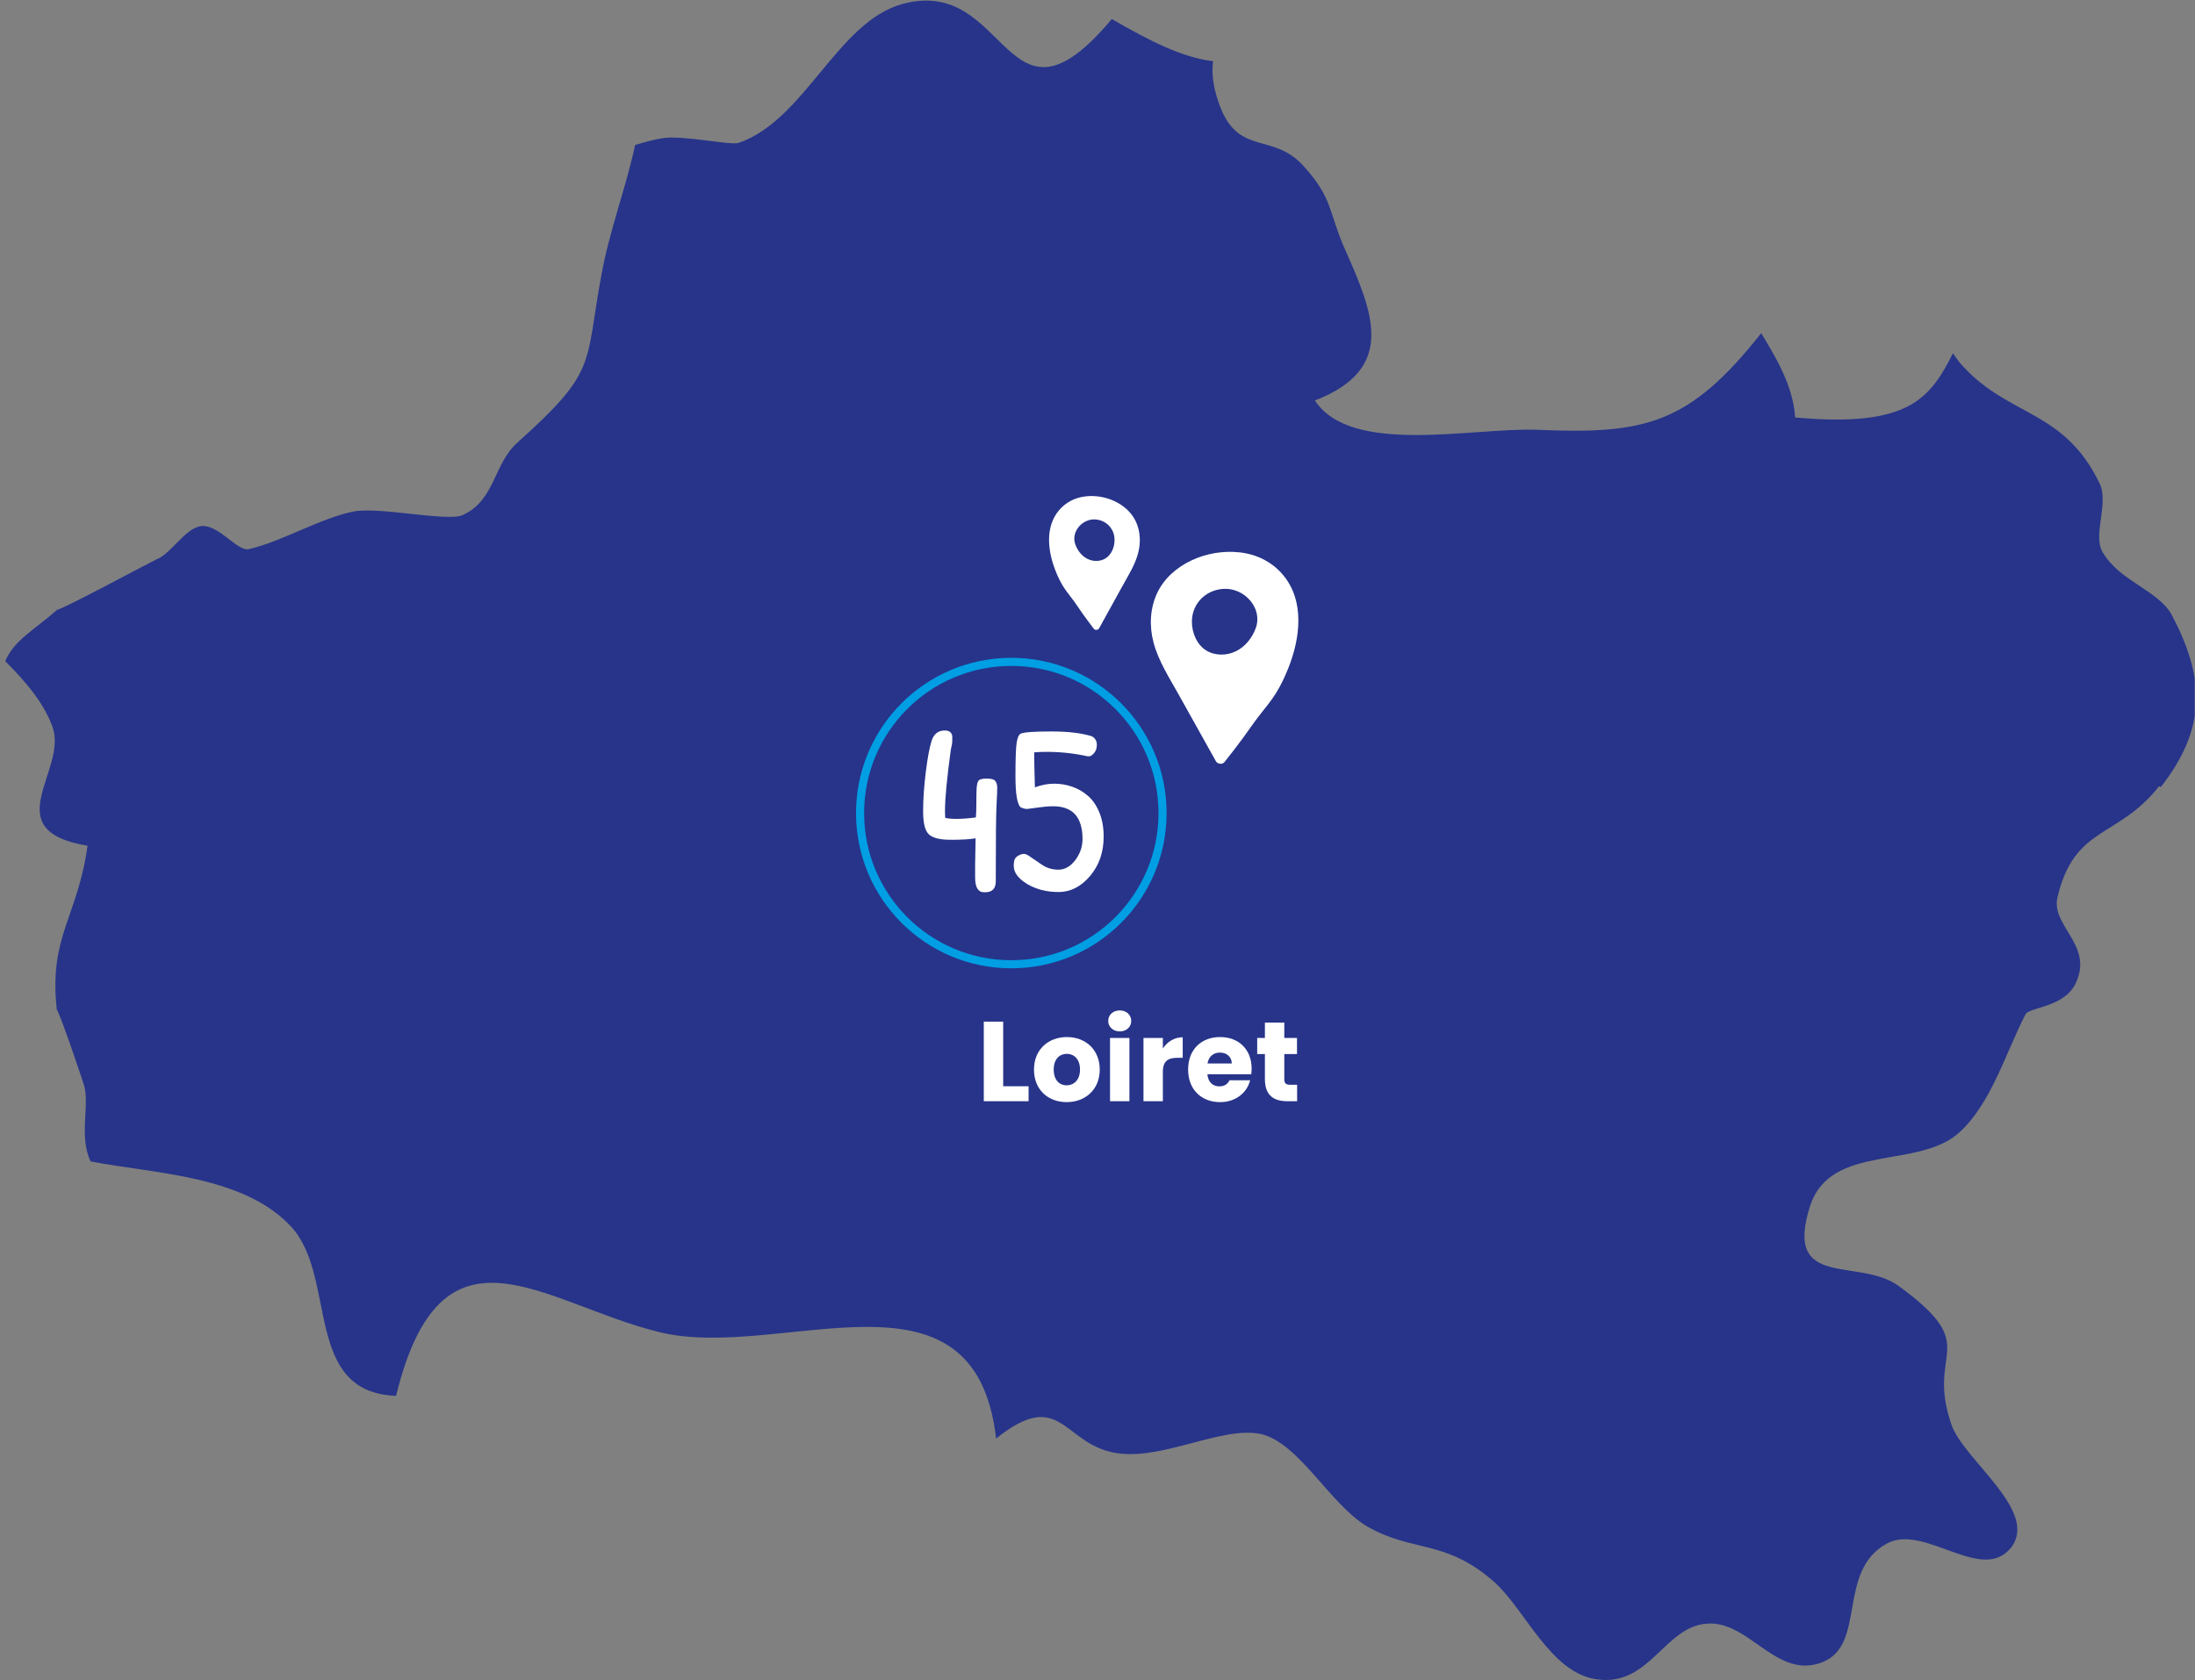 <svg width="542" height="415" viewBox="0 0 542 415" fill="none" xmlns="http://www.w3.org/2000/svg">
<rect x="0" y="0" width="542" height="415" fill="#808080" stroke="none"/>
<g clip-path="url(#clip0_2032_48494)">
<path d="M533.156 194.167C522.872 207.246 512.207 203.818 508.017 221.723C506.494 228.581 516.524 233.279 512.842 242.168C510.303 248.899 501.161 248.645 500.145 250.55C495.321 259.82 491.766 272.392 483.894 279.63C473.737 289.027 452.025 282.17 446.947 297.917C440.345 318.616 458.882 310.488 468.785 317.6C489.861 332.966 475.387 333.22 481.862 351.887C484.783 360.522 503.573 373.221 496.59 382.237C489.353 391.38 475.006 376.015 465.738 381.348C453.549 388.206 460.913 406.238 449.994 410.556C438.694 415 431.965 400.27 421.554 401.032C410.889 401.667 407.334 416.905 394.002 414.746C382.829 412.969 376.735 397.857 369.117 390.873C356.801 379.951 348.929 383.634 337.376 376.904C328.361 371.443 320.616 356.204 311.221 354.173C301.698 352.268 287.732 360.395 276.305 358.998C262.339 357.22 262.339 342.236 245.96 355.316C240.755 309.473 192.762 336.394 162.798 329.029C133.85 321.917 109.092 298.678 97.792 344.775C74.811 343.887 83.318 315.695 72.018 303.123C60.337 290.297 38.118 289.916 22.374 286.868C19.327 280.519 22.374 272.392 20.597 267.566C20.597 267.566 15.264 251.439 13.994 249.28V249.026C12.09 231.247 19.2 226.422 21.612 208.897C-1.241 205.088 16.788 190.357 12.979 179.563C10.82 173.594 6.376 168.388 1.298 163.308C3.456 158.102 8.535 155.562 14.121 150.609C15.264 150.609 37.483 138.672 38.626 138.164C42.054 136.895 45.482 130.926 49.164 130.037C53.608 128.894 58.559 136.387 61.48 135.625C69.732 133.72 79.001 128.005 87.254 126.354C93.602 125.085 110.361 128.894 114.17 127.243C122.296 123.688 121.788 114.544 127.882 109.211C147.562 91.559 144.388 90.29 148.451 68.193C150.482 56.891 154.545 46.478 156.831 35.811C158.989 35.176 161.147 34.541 163.433 34.16C168.257 33.272 180.319 35.938 182.351 35.303C198.729 29.716 206.728 5.461 222.726 1.016C249.261 -6.349 247.992 36.446 274.528 4.699C284.177 10.287 292.049 14.223 299.54 15.112C299.159 18.033 299.54 21.207 300.682 24.636C305.253 39.113 314.014 32.256 321.886 41.018C329.25 49.145 327.98 52.32 332.17 61.717C339.026 77.21 344.993 91.052 324.679 98.925C333.694 112.64 363.657 105.528 379.655 106.163C406.318 107.306 417.11 104.766 434.885 82.289C438.313 88.004 442.757 95.115 443.265 103.115C471.197 105.655 476.53 98.544 482.243 87.242C483.005 88.385 483.767 89.528 484.783 90.543C496.209 102.988 509.668 101.211 518.428 119.37C520.841 124.323 516.651 132.069 519.19 136.387C523.38 143.625 533.029 145.784 536.331 152.006C544.329 167.245 545.091 179.69 533.537 194.421L533.156 194.167Z" fill="#27348A"/>
</g>
<g clip-path="url(#clip1_2032_48494)">
<path d="M316.765 141.95C314.026 138.721 310.221 136.874 306.014 136.424C302.057 136.002 297.911 136.684 294.294 138.374C290.655 140.075 287.475 142.789 285.743 146.457C283.95 150.254 283.765 154.642 284.826 158.656C286.026 163.222 288.691 167.35 290.976 171.435C293.455 175.877 295.934 180.319 298.412 184.755L300.254 188.054C300.421 188.352 300.725 188.531 301.057 188.596C301.48 188.737 301.959 188.661 302.336 188.238C302.352 188.222 302.363 188.211 302.38 188.195C302.385 188.184 302.396 188.179 302.401 188.173C303.92 186.25 305.429 184.311 306.883 182.339C308.298 180.421 309.611 178.423 311.092 176.554C312.469 174.815 313.878 173.108 315.06 171.223C316.274 169.279 317.261 167.161 318.112 165.037C321.05 157.702 322.26 148.428 316.76 141.944L316.765 141.95ZM310.097 155.086C309.24 157.507 307.529 159.68 305.225 160.833C302.92 161.987 300.017 162.009 297.83 160.655C295.536 159.23 294.313 156.326 294.312 153.58C294.316 152.692 294.439 151.825 294.697 151.023C295.776 147.675 298.851 145.552 302.337 145.438C307.362 145.276 311.818 150.232 310.097 155.08L310.097 155.086Z" fill="white"/>
</g>
<g clip-path="url(#clip2_2032_48494)">
<path d="M261.453 126.086C263.154 124.047 265.504 122.88 268.096 122.596C270.533 122.33 273.081 122.761 275.299 123.828C277.53 124.902 279.474 126.617 280.523 128.933C281.608 131.331 281.701 134.102 281.028 136.638C280.268 139.522 278.608 142.129 277.183 144.708C275.636 147.514 274.09 150.319 272.543 153.121L271.394 155.205C271.289 155.393 271.102 155.506 270.897 155.547C270.636 155.636 270.342 155.588 270.112 155.321C270.102 155.311 270.095 155.304 270.085 155.294C270.082 155.287 270.075 155.284 270.072 155.28C269.146 154.066 268.227 152.841 267.342 151.595C266.48 150.384 265.682 149.122 264.779 147.941C263.94 146.843 263.081 145.766 262.363 144.575C261.625 143.347 261.028 142.009 260.514 140.668C258.742 136.035 258.041 130.178 261.457 126.083L261.453 126.086ZM265.494 134.383C266.01 135.912 267.052 137.284 268.465 138.013C269.877 138.742 271.664 138.755 273.016 137.9C274.435 137 275.202 135.166 275.215 133.432C275.217 132.871 275.146 132.323 274.99 131.817C274.342 129.703 272.46 128.361 270.316 128.29C267.224 128.187 264.458 131.317 265.494 134.379L265.494 134.383Z" fill="white"/>
</g>
<path fill-rule="evenodd" clip-rule="evenodd" d="M249.717 237.173C269.79 237.173 286.063 220.9 286.063 200.827C286.063 180.754 269.79 164.481 249.717 164.481C229.644 164.481 213.372 180.754 213.372 200.827C213.372 220.9 229.644 237.173 249.717 237.173ZM249.717 239.173C270.895 239.173 288.063 222.005 288.063 200.827C288.063 179.649 270.895 162.481 249.717 162.481C228.54 162.481 211.372 179.649 211.372 200.827C211.372 222.005 228.54 239.173 249.717 239.173Z" fill="#009EE3"/>
<path d="M242.922 252.341H247.71V268.301H253.982V271.997H242.922V252.341Z" fill="white"/>
<path d="M271.554 264.185C271.554 269.141 267.97 272.221 263.378 272.221C258.786 272.221 255.314 269.141 255.314 264.185C255.314 259.229 258.87 256.149 263.434 256.149C268.026 256.149 271.554 259.229 271.554 264.185ZM260.186 264.185C260.186 266.817 261.642 268.077 263.378 268.077C265.086 268.077 266.682 266.817 266.682 264.185C266.682 261.525 265.114 260.293 263.434 260.293C261.698 260.293 260.186 261.525 260.186 264.185Z" fill="white"/>
<path d="M274.094 271.997V256.373H278.882V271.997H274.094ZM276.502 254.749C274.794 254.749 273.646 253.601 273.646 252.173C273.646 250.717 274.794 249.569 276.502 249.569C278.182 249.569 279.33 250.717 279.33 252.173C279.33 253.601 278.182 254.749 276.502 254.749Z" fill="white"/>
<path d="M287.14 264.745V271.997H282.352V256.373H287.14V258.977C288.232 257.325 289.94 256.205 292.04 256.205V261.273H290.724C288.456 261.273 287.14 262.057 287.14 264.745Z" fill="white"/>
<path d="M301.216 259.985C299.648 259.985 298.444 260.937 298.164 262.673H304.156C304.156 260.965 302.812 259.985 301.216 259.985ZM308.692 266.817C307.936 269.869 305.164 272.221 301.272 272.221C296.68 272.221 293.376 269.141 293.376 264.185C293.376 259.229 296.624 256.149 301.272 256.149C305.836 256.149 309.056 259.173 309.056 263.933C309.056 264.381 309.028 264.857 308.972 265.333H298.136C298.304 267.377 299.564 268.329 301.104 268.329C302.448 268.329 303.204 267.657 303.596 266.817H308.692Z" fill="white"/>
<path d="M312.338 266.565V260.349H310.434V256.373H312.338V252.565H317.126V256.373H320.262V260.349H317.126V266.621C317.126 267.545 317.518 267.937 318.582 267.937H320.29V271.997H317.854C314.606 271.997 312.338 270.625 312.338 266.565Z" fill="white"/>
<path d="M240.902 207.067C239.462 207.307 237.422 207.427 234.782 207.427C232.142 207.427 230.342 206.987 229.382 206.107C228.422 205.227 227.942 203.327 227.942 200.407C227.942 197.447 228.162 194.207 228.602 190.687C229.042 187.167 229.522 184.587 230.042 182.947C230.602 181.267 231.682 180.427 233.282 180.427C234.362 180.427 234.982 180.887 235.142 181.807C235.142 182.047 235.142 182.427 235.142 182.947C235.142 183.467 235.022 184.207 234.782 185.167C233.822 192.207 233.342 197.227 233.342 200.227C233.342 200.947 233.362 201.547 233.402 202.027C234.122 202.187 235.082 202.267 236.282 202.267C237.522 202.267 239.082 202.147 240.962 201.907C241.042 201.067 241.082 199.947 241.082 198.547C241.082 197.107 241.102 195.907 241.142 194.947C241.182 193.987 241.322 193.307 241.562 192.907C241.802 192.507 242.482 192.307 243.602 192.307C244.762 192.307 245.482 192.507 245.762 192.907C246.082 193.307 246.242 193.867 246.242 194.587C246.242 195.267 246.182 196.727 246.062 198.967C245.942 201.167 245.882 207.407 245.882 217.687C245.882 219.487 245.002 220.387 243.242 220.387C243.162 220.387 243.082 220.387 243.002 220.387C241.522 220.387 240.782 219.167 240.782 216.727V213.427L240.902 207.067Z" fill="white"/>
<path d="M255.542 194.467C257.182 193.867 258.762 193.567 260.282 193.567C261.802 193.567 263.262 193.807 264.662 194.287C266.102 194.767 267.402 195.507 268.562 196.507C269.762 197.507 270.722 198.887 271.442 200.647C272.162 202.367 272.522 204.367 272.522 206.647C272.522 210.487 271.402 213.727 269.162 216.367C266.922 219.007 264.322 220.327 261.362 220.327C258.442 220.327 255.862 219.667 253.622 218.347C251.422 216.987 250.322 215.507 250.322 213.907C250.322 213.147 250.402 212.587 250.562 212.227C250.762 211.827 251.102 211.507 251.582 211.267C252.062 211.027 252.482 210.907 252.842 210.907C253.242 210.907 253.762 211.147 254.402 211.627C255.082 212.067 256.022 212.707 257.222 213.547C258.422 214.387 259.802 214.807 261.362 214.807C262.922 214.807 264.302 214.027 265.502 212.467C266.702 210.867 267.302 209.127 267.302 207.247C267.302 201.847 264.882 199.147 260.042 199.147C259.002 199.147 257.782 199.247 256.382 199.447C255.022 199.647 254.122 199.767 253.682 199.807C253.282 199.847 252.722 199.707 252.002 199.387C251.162 198.587 250.742 196.047 250.742 191.767C250.742 187.447 250.842 184.667 251.042 183.427C251.242 182.147 251.582 181.407 252.062 181.207C252.902 180.847 255.402 180.667 259.562 180.667C263.762 180.667 267.122 181.067 269.642 181.867C270.442 182.347 270.842 183.047 270.842 183.967C270.842 184.847 270.582 185.567 270.062 186.127C269.582 186.687 269.062 186.907 268.502 186.787C265.182 186.067 261.842 185.707 258.482 185.707C257.442 185.707 256.402 185.747 255.362 185.827C255.362 187.387 255.422 190.267 255.542 194.467Z" fill="white"/>
<defs>
<clipPath id="clip0_2032_48494">
<rect width="541" height="415" fill="white" transform="translate(0.917)"/>
</clipPath>
<clipPath id="clip1_2032_48494">
<rect width="36.421" height="52.373" fill="white" transform="matrix(1 0 -0.004 1 284.243 136.299)"/>
</clipPath>
<clipPath id="clip2_2032_48494">
<rect width="22.413" height="33.077" fill="white" transform="matrix(-1 0 -0.004 1 281.494 122.517)"/>
</clipPath>
</defs>
</svg>
